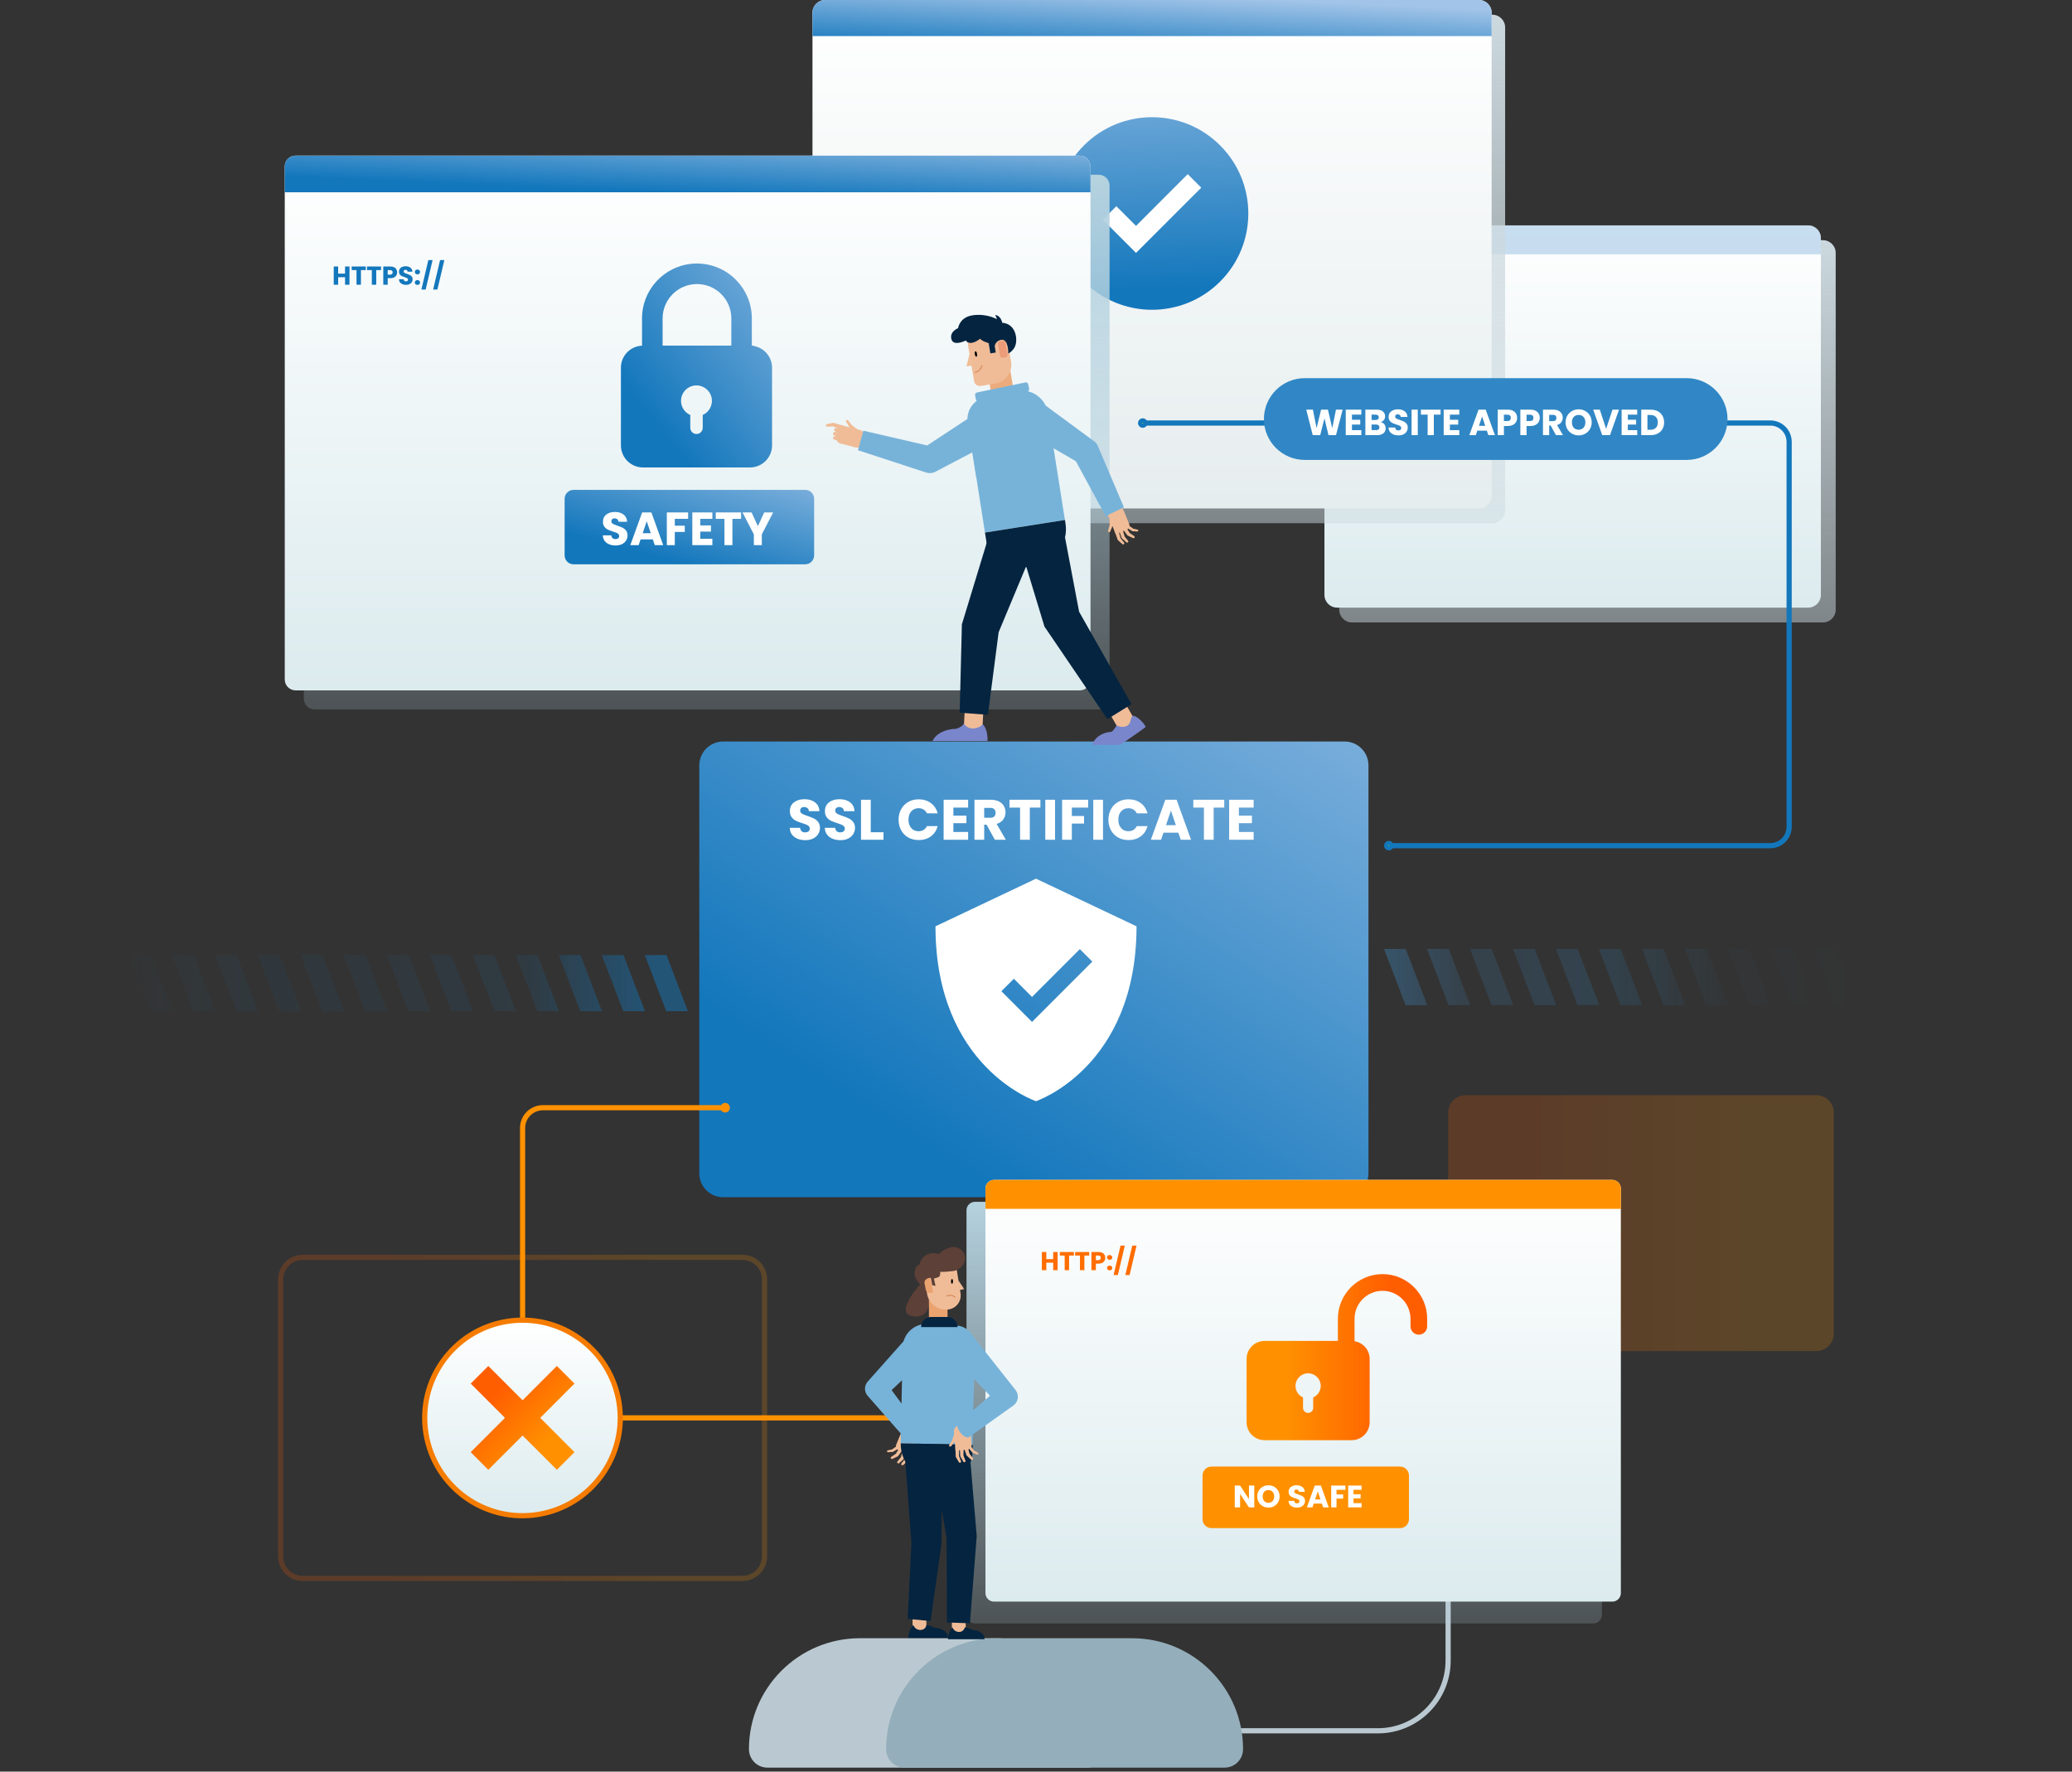 <svg width="400" height="342" viewBox="0 0 400 342" fill="none" xmlns="http://www.w3.org/2000/svg">
<rect x="0" y="0" width="400" height="342" fill="#333333" stroke="none"/>
<g clip-path="url(#clip0_109_2)">
<path opacity="0.2" d="M279.569 214.822V257.433C279.569 259.305 281.088 260.824 282.96 260.824H350.623C352.502 260.824 354.022 259.305 354.022 257.425V214.814C354.022 212.943 352.502 211.423 350.631 211.423H282.968C281.088 211.423 279.569 212.943 279.569 214.822Z" fill="url(#paint0_linear_109_2)"/>
<path opacity="0.2" d="M54.181 246.991V300.453C54.181 302.806 56.085 304.71 58.439 304.71H143.326C145.68 304.71 147.592 302.798 147.592 300.445V246.983C147.592 244.629 145.688 242.726 143.335 242.726H58.447C56.093 242.726 54.181 244.638 54.181 246.991Z" stroke="url(#paint1_linear_109_2)" stroke-miterlimit="10"/>
<path style="mix-blend-mode:multiply" d="M351.93 46.37H260.996C259.642 46.37 258.545 47.468 258.545 48.821V117.711C258.545 119.064 259.642 120.162 260.996 120.162H351.93C353.284 120.162 354.382 119.064 354.382 117.711V48.821C354.382 47.468 353.284 46.37 351.93 46.37Z" fill="url(#paint2_linear_109_2)"/>
<path d="M349.071 43.51H258.136C256.782 43.51 255.685 44.608 255.685 45.962V114.851C255.685 116.204 256.782 117.302 258.136 117.302H349.071C350.424 117.302 351.522 116.204 351.522 114.851V45.962C351.522 44.608 350.424 43.51 349.071 43.51Z" fill="url(#paint3_linear_109_2)"/>
<path d="M258.136 43.51H349.071C350.427 43.51 351.522 44.605 351.522 45.962V49.083H255.685V45.962C255.685 44.605 256.78 43.51 258.136 43.51Z" fill="#77ADDA" fill-opacity="0.4"/>
<path style="mix-blend-mode:multiply" d="M288.115 2.843H161.907C160.553 2.843 159.456 3.941 159.456 5.295V98.549C159.456 99.903 160.553 101.001 161.907 101.001H288.115C289.469 101.001 290.567 99.903 290.567 98.549V5.295C290.567 3.941 289.469 2.843 288.115 2.843Z" fill="url(#paint4_linear_109_2)"/>
<path d="M285.509 0H159.301C157.947 0 156.849 1.097 156.849 2.451V95.706C156.849 97.06 157.947 98.157 159.301 98.157H285.509C286.863 98.157 287.96 97.06 287.96 95.706V2.451C287.96 1.097 286.863 0 285.509 0Z" fill="url(#paint5_linear_109_2)"/>
<path d="M159.301 0H285.509C286.865 0 287.96 1.095 287.96 2.451V6.962H156.849V2.451C156.849 1.095 157.944 0 159.301 0Z" fill="url(#paint6_linear_109_2)"/>
<path d="M235.544 54.358C242.803 47.098 242.803 35.328 235.544 28.069C228.285 20.81 216.515 20.81 209.255 28.069C201.996 35.328 201.996 47.098 209.255 54.358C216.515 61.617 228.285 61.617 235.544 54.358Z" fill="url(#paint7_linear_109_2)"/>
<path d="M219.308 48.821L212.902 42.415L215.508 39.809L219.308 43.608L229.293 33.615L231.899 36.23L219.308 48.821Z" fill="white"/>
<path d="M212.542 334.126H265.997C273.489 334.126 279.56 328.055 279.56 320.562V303.281" stroke="#BAC9D1" stroke-miterlimit="10"/>
<path style="mix-blend-mode:multiply" d="M214.201 35.821V134.869C214.201 136.021 213.269 136.961 212.101 136.961H60.751C59.59 136.961 58.651 136.03 58.651 134.869V35.821C58.651 34.669 59.582 33.73 60.751 33.73H212.101C213.261 33.73 214.201 34.661 214.201 35.821Z" fill="url(#paint8_linear_109_2)"/>
<path d="M210.524 32.136V131.184C210.524 132.336 209.593 133.276 208.424 133.276H57.074C55.914 133.276 54.974 132.345 54.974 131.184V32.136C54.974 30.984 55.906 30.044 57.074 30.044H208.424C209.584 30.044 210.524 30.976 210.524 32.136Z" fill="url(#paint9_linear_109_2)"/>
<path d="M210.524 32.136V37.12H54.974V32.136C54.974 30.984 55.906 30.044 57.074 30.044H208.424C209.584 30.044 210.524 30.976 210.524 32.136Z" fill="url(#paint10_linear_109_2)"/>
<path d="M155.444 94.57H110.724C109.772 94.57 109 95.342 109 96.294V107.211C109 108.163 109.772 108.935 110.724 108.935H155.444C156.396 108.935 157.168 108.163 157.168 107.211V96.294C157.168 95.342 156.396 94.57 155.444 94.57Z" fill="url(#paint11_linear_109_2)"/>
<path d="M118.844 105.303C118.382 105.303 117.968 105.228 117.602 105.078C117.236 104.928 116.942 104.706 116.72 104.412C116.504 104.118 116.39 103.764 116.378 103.35H118.016C118.04 103.584 118.121 103.764 118.259 103.89C118.397 104.01 118.577 104.07 118.799 104.07C119.027 104.07 119.207 104.019 119.339 103.917C119.471 103.809 119.537 103.662 119.537 103.476C119.537 103.32 119.483 103.191 119.375 103.089C119.273 102.987 119.144 102.903 118.988 102.837C118.838 102.771 118.622 102.696 118.34 102.612C117.932 102.486 117.599 102.36 117.341 102.234C117.083 102.108 116.861 101.922 116.675 101.676C116.489 101.43 116.396 101.109 116.396 100.713C116.396 100.125 116.609 99.666 117.035 99.336C117.461 99 118.016 98.832 118.7 98.832C119.396 98.832 119.957 99 120.383 99.336C120.809 99.666 121.037 100.128 121.067 100.722H119.402C119.39 100.518 119.315 100.359 119.177 100.245C119.039 100.125 118.862 100.065 118.646 100.065C118.46 100.065 118.31 100.116 118.196 100.218C118.082 100.314 118.025 100.455 118.025 100.641C118.025 100.845 118.121 101.004 118.313 101.118C118.505 101.232 118.805 101.355 119.213 101.487C119.621 101.625 119.951 101.757 120.203 101.883C120.461 102.009 120.683 102.192 120.869 102.432C121.055 102.672 121.148 102.981 121.148 103.359C121.148 103.719 121.055 104.046 120.869 104.34C120.689 104.634 120.425 104.868 120.077 105.042C119.729 105.216 119.318 105.303 118.844 105.303ZM126.028 104.124H123.67L123.292 105.24H121.681L123.967 98.922H125.749L128.035 105.24H126.406L126.028 104.124ZM125.632 102.936L124.849 100.623L124.075 102.936H125.632ZM132.844 98.922V100.155H130.27V101.487H132.196V102.684H130.27V105.24H128.731V98.922H132.844ZM135.192 100.155V101.433H137.253V102.621H135.192V104.007H137.523V105.24H133.653V98.922H137.523V100.155H135.192ZM143.067 98.922V100.155H141.393V105.24H139.854V100.155H138.18V98.922H143.067ZM149.257 98.922L147.07 103.152V105.24H145.531V103.152L143.344 98.922H145.09L146.314 101.568L147.529 98.922H149.257Z" fill="white"/>
<path d="M145.475 66.789V66.716H145.14V61.47C145.14 55.628 140.385 50.872 134.543 50.872C128.7 50.872 123.945 55.628 123.945 61.47V66.732C121.673 66.83 119.868 68.685 119.868 70.981V85.974C119.868 88.328 121.78 90.24 124.133 90.24H144.781C147.134 90.24 149.046 88.328 149.046 85.974V70.981C149.046 68.865 147.493 67.116 145.467 66.781L145.475 66.789ZM135.662 80.116V82.584C135.662 83.245 135.123 83.785 134.461 83.785C133.799 83.785 133.26 83.245 133.26 82.584V80.116C132.206 79.65 131.47 78.604 131.47 77.387C131.47 75.736 132.81 74.404 134.453 74.404C136.095 74.404 137.435 75.744 137.435 77.387C137.435 78.604 136.7 79.658 135.646 80.116H135.662ZM132.296 66.716H127.916V61.47C127.916 57.809 130.89 54.835 134.551 54.835C138.211 54.835 141.186 57.809 141.186 61.47V66.716H132.304H132.296Z" fill="url(#paint12_linear_109_2)"/>
<path d="M67.467 51.45V54.96H66.612V53.515H65.282V54.96H64.427V51.45H65.282V52.825H66.612V51.45H67.467ZM70.609 51.45V52.135H69.68V54.96H68.825V52.135H67.894V51.45H70.609ZM73.564 51.45V52.135H72.634V54.96H71.779V52.135H70.849V51.45H73.564ZM76.668 52.58C76.668 52.783 76.621 52.97 76.528 53.14C76.434 53.307 76.291 53.442 76.098 53.545C75.904 53.648 75.664 53.7 75.378 53.7H74.848V54.96H73.993V51.45H75.378C75.658 51.45 75.894 51.498 76.088 51.595C76.281 51.692 76.426 51.825 76.523 51.995C76.619 52.165 76.668 52.36 76.668 52.58ZM75.313 53.02C75.476 53.02 75.598 52.982 75.678 52.905C75.758 52.828 75.798 52.72 75.798 52.58C75.798 52.44 75.758 52.332 75.678 52.255C75.598 52.178 75.476 52.14 75.313 52.14H74.848V53.02H75.313ZM78.383 54.995C78.126 54.995 77.896 54.953 77.693 54.87C77.49 54.787 77.326 54.663 77.203 54.5C77.083 54.337 77.019 54.14 77.013 53.91H77.923C77.936 54.04 77.981 54.14 78.058 54.21C78.135 54.277 78.234 54.31 78.358 54.31C78.484 54.31 78.585 54.282 78.658 54.225C78.731 54.165 78.768 54.083 78.768 53.98C78.768 53.893 78.738 53.822 78.678 53.765C78.621 53.708 78.549 53.662 78.463 53.625C78.379 53.588 78.26 53.547 78.103 53.5C77.876 53.43 77.691 53.36 77.548 53.29C77.404 53.22 77.281 53.117 77.178 52.98C77.075 52.843 77.023 52.665 77.023 52.445C77.023 52.118 77.141 51.863 77.378 51.68C77.615 51.493 77.923 51.4 78.303 51.4C78.689 51.4 79.001 51.493 79.238 51.68C79.475 51.863 79.601 52.12 79.618 52.45H78.693C78.686 52.337 78.644 52.248 78.568 52.185C78.491 52.118 78.393 52.085 78.273 52.085C78.169 52.085 78.086 52.113 78.023 52.17C77.96 52.223 77.928 52.302 77.928 52.405C77.928 52.518 77.981 52.607 78.088 52.67C78.195 52.733 78.361 52.802 78.588 52.875C78.814 52.952 78.998 53.025 79.138 53.095C79.281 53.165 79.404 53.267 79.508 53.4C79.611 53.533 79.663 53.705 79.663 53.915C79.663 54.115 79.611 54.297 79.508 54.46C79.408 54.623 79.261 54.753 79.068 54.85C78.874 54.947 78.646 54.995 78.383 54.995ZM80.589 55C80.439 55 80.316 54.957 80.219 54.87C80.126 54.78 80.079 54.67 80.079 54.54C80.079 54.407 80.126 54.295 80.219 54.205C80.316 54.115 80.439 54.07 80.589 54.07C80.736 54.07 80.856 54.115 80.949 54.205C81.046 54.295 81.094 54.407 81.094 54.54C81.094 54.67 81.046 54.78 80.949 54.87C80.856 54.957 80.736 55 80.589 55ZM80.589 52.965C80.439 52.965 80.316 52.922 80.219 52.835C80.126 52.745 80.079 52.635 80.079 52.505C80.079 52.372 80.126 52.26 80.219 52.17C80.316 52.08 80.439 52.035 80.589 52.035C80.736 52.035 80.856 52.08 80.949 52.17C81.046 52.26 81.094 52.372 81.094 52.505C81.094 52.635 81.046 52.745 80.949 52.835C80.856 52.922 80.736 52.965 80.589 52.965ZM83.515 50.21L82.175 55.895H81.35L82.69 50.21H83.515ZM85.781 50.21L84.441 55.895H83.616L84.956 50.21H85.781Z" fill="#1377BC"/>
<path d="M259.582 143.146H139.6C137.06 143.146 135 145.206 135 147.747V226.515C135 229.055 137.06 231.115 139.6 231.115H259.582C262.123 231.115 264.182 229.055 264.182 226.515V147.747C264.182 145.206 262.123 143.146 259.582 143.146Z" fill="url(#paint13_linear_109_2)"/>
<path d="M155.476 162.193C154.911 162.193 154.405 162.102 153.958 161.918C153.511 161.735 153.151 161.464 152.88 161.104C152.616 160.745 152.477 160.312 152.462 159.806H154.464C154.493 160.092 154.592 160.312 154.761 160.466C154.93 160.613 155.15 160.686 155.421 160.686C155.7 160.686 155.92 160.624 156.081 160.499C156.242 160.367 156.323 160.188 156.323 159.96C156.323 159.77 156.257 159.612 156.125 159.487C156 159.363 155.843 159.26 155.652 159.179C155.469 159.099 155.205 159.007 154.86 158.904C154.361 158.75 153.954 158.596 153.639 158.442C153.324 158.288 153.052 158.061 152.825 157.76C152.598 157.46 152.484 157.067 152.484 156.583C152.484 155.865 152.744 155.304 153.265 154.9C153.786 154.49 154.464 154.284 155.3 154.284C156.151 154.284 156.836 154.49 157.357 154.9C157.878 155.304 158.156 155.868 158.193 156.594H156.158C156.143 156.345 156.052 156.151 155.883 156.011C155.714 155.865 155.498 155.791 155.234 155.791C155.007 155.791 154.823 155.854 154.684 155.978C154.545 156.096 154.475 156.268 154.475 156.495C154.475 156.745 154.592 156.939 154.827 157.078C155.062 157.218 155.428 157.368 155.927 157.529C156.426 157.698 156.829 157.859 157.137 158.013C157.452 158.167 157.724 158.391 157.951 158.684C158.178 158.978 158.292 159.355 158.292 159.817C158.292 160.257 158.178 160.657 157.951 161.016C157.731 161.376 157.408 161.662 156.983 161.874C156.558 162.087 156.055 162.193 155.476 162.193ZM162.244 162.193C161.679 162.193 161.173 162.102 160.726 161.918C160.278 161.735 159.919 161.464 159.648 161.104C159.384 160.745 159.244 160.312 159.23 159.806H161.232C161.261 160.092 161.36 160.312 161.529 160.466C161.697 160.613 161.917 160.686 162.189 160.686C162.467 160.686 162.687 160.624 162.849 160.499C163.01 160.367 163.091 160.188 163.091 159.96C163.091 159.77 163.025 159.612 162.893 159.487C162.768 159.363 162.61 159.26 162.42 159.179C162.236 159.099 161.972 159.007 161.628 158.904C161.129 158.75 160.722 158.596 160.407 158.442C160.091 158.288 159.82 158.061 159.593 157.76C159.365 157.46 159.252 157.067 159.252 156.583C159.252 155.865 159.512 155.304 160.033 154.9C160.553 154.49 161.232 154.284 162.068 154.284C162.918 154.284 163.604 154.49 164.125 154.9C164.645 155.304 164.924 155.868 164.961 156.594H162.926C162.911 156.345 162.819 156.151 162.651 156.011C162.482 155.865 162.266 155.791 162.002 155.791C161.774 155.791 161.591 155.854 161.452 155.978C161.312 156.096 161.243 156.268 161.243 156.495C161.243 156.745 161.36 156.939 161.595 157.078C161.829 157.218 162.196 157.368 162.695 157.529C163.193 157.698 163.597 157.859 163.905 158.013C164.22 158.167 164.491 158.391 164.719 158.684C164.946 158.978 165.06 159.355 165.06 159.817C165.06 160.257 164.946 160.657 164.719 161.016C164.499 161.376 164.176 161.662 163.751 161.874C163.325 162.087 162.823 162.193 162.244 162.193ZM168.098 160.664H170.562V162.116H166.217V154.394H168.098V160.664ZM173.471 158.244C173.471 157.482 173.636 156.803 173.966 156.209C174.296 155.608 174.755 155.142 175.341 154.812C175.935 154.475 176.606 154.306 177.354 154.306C178.271 154.306 179.056 154.548 179.708 155.032C180.361 155.516 180.797 156.176 181.017 157.012H178.949C178.795 156.69 178.575 156.444 178.289 156.275C178.011 156.107 177.692 156.022 177.332 156.022C176.753 156.022 176.284 156.224 175.924 156.627C175.565 157.031 175.385 157.57 175.385 158.244C175.385 158.919 175.565 159.458 175.924 159.861C176.284 160.265 176.753 160.466 177.332 160.466C177.692 160.466 178.011 160.382 178.289 160.213C178.575 160.045 178.795 159.799 178.949 159.476H181.017C180.797 160.312 180.361 160.972 179.708 161.456C179.056 161.933 178.271 162.171 177.354 162.171C176.606 162.171 175.935 162.006 175.341 161.676C174.755 161.339 174.296 160.873 173.966 160.279C173.636 159.685 173.471 159.007 173.471 158.244ZM184.05 155.901V157.463H186.569V158.915H184.05V160.609H186.899V162.116H182.169V154.394H186.899V155.901H184.05ZM192.058 162.116L190.452 159.201H190.001V162.116H188.12V154.394H191.277C191.886 154.394 192.403 154.501 192.828 154.713C193.261 154.926 193.584 155.219 193.796 155.593C194.009 155.96 194.115 156.371 194.115 156.825C194.115 157.339 193.969 157.797 193.675 158.2C193.389 158.604 192.964 158.89 192.399 159.058L194.181 162.116H192.058ZM190.001 157.87H191.167C191.512 157.87 191.769 157.786 191.937 157.617C192.113 157.449 192.201 157.21 192.201 156.902C192.201 156.609 192.113 156.378 191.937 156.209C191.769 156.041 191.512 155.956 191.167 155.956H190.001V157.87ZM200.851 154.394V155.901H198.805V162.116H196.924V155.901H194.878V154.394H200.851ZM203.676 154.394V162.116H201.795V154.394H203.676ZM210.066 154.394V155.901H206.92V157.529H209.274V158.992H206.92V162.116H205.039V154.394H210.066ZM212.936 154.394V162.116H211.055V154.394H212.936ZM213.98 158.244C213.98 157.482 214.145 156.803 214.475 156.209C214.805 155.608 215.264 155.142 215.85 154.812C216.444 154.475 217.115 154.306 217.863 154.306C218.78 154.306 219.565 154.548 220.217 155.032C220.87 155.516 221.306 156.176 221.526 157.012H219.458C219.304 156.69 219.084 156.444 218.798 156.275C218.52 156.107 218.201 156.022 217.841 156.022C217.262 156.022 216.793 156.224 216.433 156.627C216.074 157.031 215.894 157.57 215.894 158.244C215.894 158.919 216.074 159.458 216.433 159.861C216.793 160.265 217.262 160.466 217.841 160.466C218.201 160.466 218.52 160.382 218.798 160.213C219.084 160.045 219.304 159.799 219.458 159.476H221.526C221.306 160.312 220.87 160.972 220.217 161.456C219.565 161.933 218.78 162.171 217.863 162.171C217.115 162.171 216.444 162.006 215.85 161.676C215.264 161.339 214.805 160.873 214.475 160.279C214.145 159.685 213.98 159.007 213.98 158.244ZM227.485 160.752H224.603L224.141 162.116H222.172L224.966 154.394H227.144L229.938 162.116H227.947L227.485 160.752ZM227.001 159.3L226.044 156.473L225.098 159.3H227.001ZM236.343 154.394V155.901H234.297V162.116H232.416V155.901H230.37V154.394H236.343ZM239.168 155.901V157.463H241.687V158.915H239.168V160.609H242.017V162.116H237.287V154.394H242.017V155.901H239.168Z" fill="white"/>
<path d="M200 169.628C200 169.628 183.683 177.366 180.594 178.821C180.594 206.079 200 212.583 200 212.583C200 212.583 219.406 206.079 219.406 178.821C216.317 177.358 200 169.628 200 169.628ZM199.232 197.271L193.316 191.355L195.727 188.945L199.232 192.458L208.465 183.225L210.875 185.635L199.24 197.271H199.232Z" fill="white"/>
<path opacity="0.5" d="M275.532 194.035H271.34L267.19 183.192H271.381L275.532 194.035ZM279.683 183.192H275.491L279.642 194.035H283.834L279.683 183.192ZM287.976 183.192H283.785L287.936 194.035H292.127L287.976 183.192ZM296.278 183.192H292.086L296.237 194.035H300.429L296.278 183.192ZM304.572 183.192H300.38L304.531 194.035H308.722L304.572 183.192ZM312.873 183.192H308.682L312.832 194.035H317.024L312.873 183.192ZM321.167 183.192H316.975L321.126 194.035H325.318L321.167 183.192ZM329.468 183.192H325.277L329.428 194.035H333.619L329.468 183.192ZM337.762 183.192H333.57L337.721 194.035H341.913L337.762 183.192ZM346.064 183.192H341.872L346.023 194.035H350.214L346.064 183.192ZM354.365 183.192H350.174L354.324 194.035H358.516L354.365 183.192ZM362.659 183.192H358.467L362.618 194.035H366.81L362.659 183.192ZM370.96 183.192H366.769L370.92 194.035H375.111L370.96 183.192ZM379.254 183.192H375.062L379.213 194.035H383.405L379.254 183.192ZM387.556 183.192H383.364L387.515 194.035H391.706L387.556 183.192ZM395.849 183.192H391.657L395.808 194.035H400L395.849 183.192Z" fill="url(#paint14_linear_109_2)"/>
<path opacity="0.5" d="M124.468 184.369H128.66L132.81 195.212H128.619L124.468 184.369ZM120.317 195.212H124.509L120.358 184.369H116.166L120.317 195.212ZM112.024 195.212H116.215L112.064 184.369H107.873L112.024 195.212ZM103.722 195.212H107.914L103.763 184.369H99.571L103.722 195.212ZM95.428 195.212H99.62L95.469 184.369H91.278L95.428 195.212ZM87.127 195.212H91.318L87.168 184.369H82.976L87.127 195.212ZM78.833 195.212H83.025L78.874 184.369H74.682L78.833 195.212ZM70.531 195.212H74.723L70.572 184.369H66.381L70.531 195.212ZM62.238 195.212H66.43L62.279 184.369H58.087L62.238 195.212ZM53.936 195.212H58.128L53.977 184.369H49.785L53.936 195.212ZM45.643 195.212H49.834L45.684 184.369H41.492L45.643 195.212ZM37.341 195.212H41.533L37.382 184.369H33.19L37.341 195.212ZM29.04 195.212H33.231L29.08 184.369H24.889L29.04 195.212ZM20.746 195.212H24.938L20.787 184.369H16.595L20.746 195.212ZM12.444 195.212H16.636L12.485 184.369H8.293L12.444 195.212ZM4.151 195.212H8.343L4.192 184.369H0L4.151 195.212Z" fill="url(#paint15_linear_109_2)"/>
<path d="M209.944 341.234H148.139C146.178 341.234 144.585 339.641 144.585 337.68C144.585 325.849 154.177 316.256 166.009 316.256H192.066C203.898 316.256 213.49 325.849 213.49 337.68C213.49 339.641 211.897 341.234 209.936 341.234H209.944Z" fill="#BAC9D1"/>
<path d="M236.426 341.234H174.621C172.66 341.234 171.067 339.641 171.067 337.68C171.067 325.849 180.659 316.256 192.491 316.256H218.548C230.38 316.256 239.972 325.849 239.972 337.68C239.972 339.641 238.379 341.234 236.418 341.234H236.426Z" fill="#94AEBB"/>
<g style="mix-blend-mode:multiply" opacity="0.4">
<path d="M174.621 338.325C174.262 338.325 173.976 338.039 173.976 337.68C173.976 327.466 182.285 319.165 192.491 319.165H218.548C228.762 319.165 237.063 327.474 237.063 337.68C237.063 338.039 236.777 338.325 236.418 338.325H174.613H174.621Z" fill="#94AEBB"/>
</g>
<path d="M201.152 273.718H107.056C103.648 273.718 100.887 270.858 100.887 267.336V217.755C100.887 215.59 102.643 213.841 104.8 213.841H140.025" stroke="#FF9100" stroke-linecap="round" stroke-linejoin="round"/>
<path d="M201.111 272.803C201.618 272.803 202.035 273.219 202.035 273.726C202.035 274.233 201.618 274.649 201.111 274.649C200.605 274.649 200.188 274.233 200.188 273.726C200.188 273.219 200.605 272.803 201.111 272.803Z" fill="#FF9100"/>
<path d="M139.984 214.765C140.491 214.765 140.908 214.356 140.908 213.841C140.908 213.327 140.491 212.918 139.984 212.918C139.478 212.918 139.061 213.335 139.061 213.841C139.061 214.348 139.478 214.765 139.984 214.765Z" fill="#FF9100"/>
<path d="M103.909 292.358C114.197 290.677 121.174 280.974 119.493 270.686C117.812 260.398 108.11 253.421 97.822 255.102C87.534 256.783 80.557 266.486 82.238 276.774C83.919 287.062 93.621 294.039 103.909 292.358Z" fill="url(#paint16_linear_109_2)" stroke="#F57C00" stroke-miterlimit="10"/>
<path d="M90.869 280.336L97.487 273.718L90.869 267.099L94.268 263.7L100.887 270.319L107.505 263.7L110.904 267.099L104.294 273.718L110.904 280.336L107.505 283.743L100.887 277.125L94.268 283.743L90.869 280.336Z" fill="url(#paint17_linear_109_2)"/>
<path d="M268.064 163.255H341.757C343.768 163.255 345.394 161.629 345.394 159.619V85.296C345.394 83.286 343.768 81.66 341.757 81.66H220.558" stroke="#1377BC" stroke-linecap="round" stroke-linejoin="round"/>
<path d="M268.113 163.67C267.882 163.67 267.69 163.477 267.69 163.247C267.69 163.017 267.882 162.824 268.113 162.824C268.343 162.824 268.536 163.017 268.536 163.247C268.536 163.477 268.343 163.67 268.113 163.67Z" fill="#76FF03" stroke="#1377BC"/>
<path d="M220.184 81.668C220.184 81.438 220.377 81.245 220.607 81.245C220.837 81.245 221.03 81.438 221.03 81.668C221.03 81.899 220.837 82.092 220.607 82.092C220.377 82.092 220.184 81.899 220.184 81.668Z" fill="#76FF03" stroke="#1377BC"/>
<path style="mix-blend-mode:multiply" d="M186.583 233.648V311.754C186.583 312.661 187.319 313.405 188.234 313.405H307.595C308.51 313.405 309.245 312.669 309.245 311.754V233.648C309.245 232.741 308.51 232.006 307.595 232.006H188.234C187.319 232.006 186.583 232.741 186.583 233.648Z" fill="url(#paint18_linear_109_2)"/>
<path d="M190.244 229.432V307.538C190.244 308.445 190.979 309.188 191.894 309.188H311.255C312.171 309.188 312.906 308.453 312.906 307.538V229.432C312.906 228.525 312.171 227.781 311.255 227.781H191.894C190.979 227.781 190.244 228.517 190.244 229.432Z" fill="url(#paint19_linear_109_2)"/>
<path d="M190.244 229.432V233.362H312.906V229.432C312.906 228.525 312.171 227.781 311.255 227.781H191.894C190.979 227.781 190.244 228.517 190.244 229.432Z" fill="#FF9100"/>
<path d="M204.175 241.694V245.204H203.32V243.759H201.99V245.204H201.135V241.694H201.99V243.069H203.32V241.694H204.175ZM207.318 241.694V242.379H206.388V245.204H205.533V242.379H204.603V241.694H207.318ZM210.272 241.694V242.379H209.342V245.204H208.487V242.379H207.557V241.694H210.272ZM213.376 242.824C213.376 243.027 213.329 243.214 213.236 243.384C213.142 243.551 212.999 243.686 212.806 243.789C212.612 243.892 212.372 243.944 212.086 243.944H211.556V245.204H210.701V241.694H212.086C212.366 241.694 212.602 241.742 212.796 241.839C212.989 241.936 213.134 242.069 213.231 242.239C213.327 242.409 213.376 242.604 213.376 242.824ZM212.021 243.264C212.184 243.264 212.306 243.226 212.386 243.149C212.466 243.072 212.506 242.964 212.506 242.824C212.506 242.684 212.466 242.576 212.386 242.499C212.306 242.422 212.184 242.384 212.021 242.384H211.556V243.264H212.021ZM214.221 245.244C214.071 245.244 213.948 245.201 213.851 245.114C213.758 245.024 213.711 244.914 213.711 244.784C213.711 244.651 213.758 244.539 213.851 244.449C213.948 244.359 214.071 244.314 214.221 244.314C214.368 244.314 214.488 244.359 214.581 244.449C214.678 244.539 214.726 244.651 214.726 244.784C214.726 244.914 214.678 245.024 214.581 245.114C214.488 245.201 214.368 245.244 214.221 245.244ZM214.221 243.209C214.071 243.209 213.948 243.166 213.851 243.079C213.758 242.989 213.711 242.879 213.711 242.749C213.711 242.616 213.758 242.504 213.851 242.414C213.948 242.324 214.071 242.279 214.221 242.279C214.368 242.279 214.488 242.324 214.581 242.414C214.678 242.504 214.726 242.616 214.726 242.749C214.726 242.879 214.678 242.989 214.581 243.079C214.488 243.166 214.368 243.209 214.221 243.209ZM217.147 240.454L215.807 246.139H214.982L216.322 240.454H217.147ZM219.412 240.454L218.072 246.139H217.247L218.587 240.454H219.412Z" fill="#FF6D00"/>
<path d="M233.874 295H270.276C271.228 295 272 294.228 272 293.276V284.844C272 283.891 271.228 283.119 270.276 283.119H233.874C232.922 283.119 232.15 283.891 232.15 284.844V293.276C232.15 294.228 232.922 295 233.874 295Z" fill="#FF9100"/>
<path d="M266.904 245.961C262.148 245.961 258.275 249.834 258.275 254.59V258.863H244.123C242.203 258.863 240.651 260.416 240.651 262.336V274.552C240.651 276.472 242.203 278.024 244.123 278.024H260.939C262.859 278.024 264.412 276.472 264.412 274.552V262.336C264.412 260.612 263.145 259.19 261.495 258.921V254.59C261.495 251.608 263.921 249.189 266.896 249.189C269.87 249.189 272.297 251.616 272.297 254.59V256.044C272.297 256.935 273.016 257.654 273.906 257.654C274.797 257.654 275.516 256.935 275.516 256.044V254.59C275.516 249.834 271.643 245.961 266.887 245.961H266.904ZM253.512 269.772V271.782C253.512 272.321 253.07 272.762 252.531 272.762C251.992 272.762 251.551 272.321 251.551 271.782V269.772C250.693 269.396 250.096 268.546 250.096 267.549C250.096 266.209 251.183 265.114 252.531 265.114C253.879 265.114 254.966 266.201 254.966 267.549C254.966 268.546 254.37 269.396 253.512 269.772Z" fill="url(#paint20_linear_109_2)"/>
<path d="M242.14 291H241.114L239.398 288.402V291H238.372V286.788H239.398L241.114 289.398V286.788H242.14V291ZM244.876 291.042C244.48 291.042 244.116 290.95 243.784 290.766C243.456 290.582 243.194 290.326 242.998 289.998C242.806 289.666 242.71 289.294 242.71 288.882C242.71 288.47 242.806 288.1 242.998 287.772C243.194 287.444 243.456 287.188 243.784 287.004C244.116 286.82 244.48 286.728 244.876 286.728C245.272 286.728 245.634 286.82 245.962 287.004C246.294 287.188 246.554 287.444 246.742 287.772C246.934 288.1 247.03 288.47 247.03 288.882C247.03 289.294 246.934 289.666 246.742 289.998C246.55 290.326 246.29 290.582 245.962 290.766C245.634 290.95 245.272 291.042 244.876 291.042ZM244.876 290.106C245.212 290.106 245.48 289.994 245.68 289.77C245.884 289.546 245.986 289.25 245.986 288.882C245.986 288.51 245.884 288.214 245.68 287.994C245.48 287.77 245.212 287.658 244.876 287.658C244.536 287.658 244.264 287.768 244.06 287.988C243.86 288.208 243.76 288.506 243.76 288.882C243.76 289.254 243.86 289.552 244.06 289.776C244.264 289.996 244.536 290.106 244.876 290.106ZM250.396 291.042C250.088 291.042 249.812 290.992 249.568 290.892C249.324 290.792 249.128 290.644 248.98 290.448C248.836 290.252 248.76 290.016 248.752 289.74H249.844C249.86 289.896 249.914 290.016 250.006 290.1C250.098 290.18 250.218 290.22 250.366 290.22C250.518 290.22 250.638 290.186 250.726 290.118C250.814 290.046 250.858 289.948 250.858 289.824C250.858 289.72 250.822 289.634 250.75 289.566C250.682 289.498 250.596 289.442 250.492 289.398C250.392 289.354 250.248 289.304 250.06 289.248C249.788 289.164 249.566 289.08 249.394 288.996C249.222 288.912 249.074 288.788 248.95 288.624C248.826 288.46 248.764 288.246 248.764 287.982C248.764 287.59 248.906 287.284 249.19 287.064C249.474 286.84 249.844 286.728 250.3 286.728C250.764 286.728 251.138 286.84 251.422 287.064C251.706 287.284 251.858 287.592 251.878 287.988H250.768C250.76 287.852 250.71 287.746 250.618 287.67C250.526 287.59 250.408 287.55 250.264 287.55C250.14 287.55 250.04 287.584 249.964 287.652C249.888 287.716 249.85 287.81 249.85 287.934C249.85 288.07 249.914 288.176 250.042 288.252C250.17 288.328 250.37 288.41 250.642 288.498C250.914 288.59 251.134 288.678 251.302 288.762C251.474 288.846 251.622 288.968 251.746 289.128C251.87 289.288 251.932 289.494 251.932 289.746C251.932 289.986 251.87 290.204 251.746 290.4C251.626 290.596 251.45 290.752 251.218 290.868C250.986 290.984 250.712 291.042 250.396 291.042ZM255.185 290.256H253.613L253.361 291H252.287L253.811 286.788H254.999L256.523 291H255.437L255.185 290.256ZM254.921 289.464L254.399 287.922L253.883 289.464H254.921ZM259.729 286.788V287.61H258.013V288.498H259.297V289.296H258.013V291H256.987V286.788H259.729ZM261.294 287.61V288.462H262.668V289.254H261.294V290.178H262.848V291H260.268V286.788H262.848V287.61H261.294Z" fill="white"/>
<path d="M325.603 88.786H251.893C247.538 88.786 244 85.256 244 80.893C244 76.538 247.53 73 251.893 73H325.603C329.958 73 333.496 76.53 333.496 80.893C333.496 85.248 329.966 88.786 325.603 88.786Z" fill="#3187C5"/>
<path d="M259.196 79.086L257.915 84H256.466L255.682 80.766L254.87 84H253.421L252.175 79.086H253.456L254.163 82.663L255.038 79.086H256.354L257.194 82.663L257.908 79.086H259.196ZM260.993 80.045V81.039H262.596V81.963H260.993V83.041H262.806V84H259.796V79.086H262.806V80.045H260.993ZM266.558 81.48C266.843 81.541 267.072 81.683 267.244 81.907C267.417 82.126 267.503 82.378 267.503 82.663C267.503 83.074 267.359 83.4 267.069 83.643C266.785 83.881 266.386 84 265.872 84H263.583V79.086H265.795C266.295 79.086 266.684 79.2 266.964 79.429C267.249 79.658 267.391 79.968 267.391 80.36C267.391 80.649 267.314 80.89 267.16 81.081C267.011 81.272 266.81 81.405 266.558 81.48ZM264.78 81.074H265.564C265.76 81.074 265.91 81.032 266.012 80.948C266.12 80.859 266.173 80.731 266.173 80.563C266.173 80.395 266.12 80.267 266.012 80.178C265.91 80.089 265.76 80.045 265.564 80.045H264.78V81.074ZM265.662 83.034C265.863 83.034 266.017 82.99 266.124 82.901C266.236 82.808 266.292 82.675 266.292 82.502C266.292 82.329 266.234 82.194 266.117 82.096C266.005 81.998 265.849 81.949 265.648 81.949H264.78V83.034H265.662ZM269.976 84.049C269.616 84.049 269.294 83.991 269.01 83.874C268.725 83.757 268.496 83.585 268.324 83.356C268.156 83.127 268.067 82.852 268.058 82.53H269.332C269.35 82.712 269.413 82.852 269.521 82.95C269.628 83.043 269.768 83.09 269.941 83.09C270.118 83.09 270.258 83.05 270.361 82.971C270.463 82.887 270.515 82.773 270.515 82.628C270.515 82.507 270.473 82.406 270.389 82.327C270.309 82.248 270.209 82.182 270.088 82.131C269.971 82.08 269.803 82.021 269.584 81.956C269.266 81.858 269.007 81.76 268.807 81.662C268.606 81.564 268.433 81.419 268.289 81.228C268.144 81.037 268.072 80.787 268.072 80.479C268.072 80.022 268.237 79.665 268.569 79.408C268.9 79.147 269.332 79.016 269.864 79.016C270.405 79.016 270.841 79.147 271.173 79.408C271.504 79.665 271.681 80.024 271.705 80.486H270.41C270.4 80.327 270.342 80.204 270.235 80.115C270.127 80.022 269.99 79.975 269.822 79.975C269.677 79.975 269.56 80.015 269.472 80.094C269.383 80.169 269.339 80.278 269.339 80.423C269.339 80.582 269.413 80.705 269.563 80.794C269.712 80.883 269.945 80.978 270.263 81.081C270.58 81.188 270.837 81.291 271.033 81.389C271.233 81.487 271.406 81.629 271.551 81.816C271.695 82.003 271.768 82.243 271.768 82.537C271.768 82.817 271.695 83.071 271.551 83.3C271.411 83.529 271.205 83.711 270.935 83.846C270.664 83.981 270.344 84.049 269.976 84.049ZM273.701 79.086V84H272.504V79.086H273.701ZM278.104 79.086V80.045H276.802V84H275.605V80.045H274.303V79.086H278.104ZM279.902 80.045V81.039H281.505V81.963H279.902V83.041H281.715V84H278.705V79.086H281.715V80.045H279.902ZM287.034 83.132H285.2L284.906 84H283.653L285.431 79.086H286.817L288.595 84H287.328L287.034 83.132ZM286.726 82.208L286.117 80.409L285.515 82.208H286.726ZM292.881 80.668C292.881 80.953 292.816 81.214 292.685 81.452C292.554 81.685 292.354 81.874 292.083 82.019C291.812 82.164 291.476 82.236 291.075 82.236H290.333V84H289.136V79.086H291.075C291.467 79.086 291.798 79.154 292.069 79.289C292.34 79.424 292.543 79.611 292.678 79.849C292.813 80.087 292.881 80.36 292.881 80.668ZM290.984 81.284C291.213 81.284 291.383 81.23 291.495 81.123C291.607 81.016 291.663 80.864 291.663 80.668C291.663 80.472 291.607 80.32 291.495 80.213C291.383 80.106 291.213 80.052 290.984 80.052H290.333V81.284H290.984ZM297.249 80.668C297.249 80.953 297.184 81.214 297.053 81.452C296.923 81.685 296.722 81.874 296.451 82.019C296.181 82.164 295.845 82.236 295.443 82.236H294.701V84H293.504V79.086H295.443C295.835 79.086 296.167 79.154 296.437 79.289C296.708 79.424 296.911 79.611 297.046 79.849C297.182 80.087 297.249 80.36 297.249 80.668ZM295.352 81.284C295.581 81.284 295.751 81.23 295.863 81.123C295.975 81.016 296.031 80.864 296.031 80.668C296.031 80.472 295.975 80.32 295.863 80.213C295.751 80.106 295.581 80.052 295.352 80.052H294.701V81.284H295.352ZM300.378 84L299.356 82.145H299.069V84H297.872V79.086H299.881C300.269 79.086 300.598 79.154 300.868 79.289C301.144 79.424 301.349 79.611 301.484 79.849C301.62 80.082 301.687 80.344 301.687 80.633C301.687 80.96 301.594 81.251 301.407 81.508C301.225 81.765 300.955 81.947 300.595 82.054L301.729 84H300.378ZM299.069 81.298H299.811C300.031 81.298 300.194 81.244 300.301 81.137C300.413 81.03 300.469 80.878 300.469 80.682C300.469 80.495 300.413 80.348 300.301 80.241C300.194 80.134 300.031 80.08 299.811 80.08H299.069V81.298ZM304.763 84.049C304.301 84.049 303.876 83.942 303.489 83.727C303.106 83.512 302.801 83.214 302.572 82.831C302.348 82.444 302.236 82.01 302.236 81.529C302.236 81.048 302.348 80.617 302.572 80.234C302.801 79.851 303.106 79.553 303.489 79.338C303.876 79.123 304.301 79.016 304.763 79.016C305.225 79.016 305.647 79.123 306.03 79.338C306.417 79.553 306.721 79.851 306.94 80.234C307.164 80.617 307.276 81.048 307.276 81.529C307.276 82.01 307.164 82.444 306.94 82.831C306.716 83.214 306.413 83.512 306.03 83.727C305.647 83.942 305.225 84.049 304.763 84.049ZM304.763 82.957C305.155 82.957 305.468 82.826 305.701 82.565C305.939 82.304 306.058 81.958 306.058 81.529C306.058 81.095 305.939 80.75 305.701 80.493C305.468 80.232 305.155 80.101 304.763 80.101C304.366 80.101 304.049 80.229 303.811 80.486C303.578 80.743 303.461 81.09 303.461 81.529C303.461 81.963 303.578 82.311 303.811 82.572C304.049 82.829 304.366 82.957 304.763 82.957ZM312.555 79.086L310.812 84H309.314L307.571 79.086H308.845L310.063 82.796L311.288 79.086H312.555ZM314.252 80.045V81.039H315.855V81.963H314.252V83.041H316.065V84H313.055V79.086H316.065V80.045H314.252ZM318.683 79.086C319.201 79.086 319.654 79.189 320.041 79.394C320.429 79.599 320.727 79.889 320.937 80.262C321.152 80.631 321.259 81.058 321.259 81.543C321.259 82.024 321.152 82.451 320.937 82.824C320.727 83.197 320.426 83.487 320.034 83.692C319.647 83.897 319.197 84 318.683 84H316.842V79.086H318.683ZM318.606 82.964C319.059 82.964 319.411 82.84 319.663 82.593C319.915 82.346 320.041 81.996 320.041 81.543C320.041 81.09 319.915 80.738 319.663 80.486C319.411 80.234 319.059 80.108 318.606 80.108H318.039V82.964H318.606Z" fill="white"/>
<path d="M186.324 135.611L189.906 135.795L189.692 139.957C189.646 140.863 188.874 141.559 187.968 141.513L187.658 141.497C186.752 141.45 186.055 140.678 186.102 139.773L186.316 135.611L186.324 135.611Z" fill="#F0BC97"/>
<path d="M213.382 136.293L216.49 134.501L218.715 138.358C219.168 139.144 218.894 140.141 218.116 140.59L217.847 140.745C217.061 141.199 216.057 140.929 215.604 140.143L213.378 136.286L213.382 136.293Z" fill="#F0BC97"/>
<path d="M194.674 69.36L190.371 70.084L191.336 75.821L195.639 75.097L194.674 69.36Z" fill="#ECAB7D"/>
<path d="M188.676 62.931L191.528 62.452C192.826 62.233 194.059 63.111 194.277 64.409L195.191 69.839C195.523 71.814 194.19 73.695 192.208 74.028L189.356 74.508C188.735 74.613 188.142 74.19 188.038 73.57L186.712 65.689C186.494 64.392 187.372 63.159 188.669 62.941L188.676 62.931Z" fill="#F0BC97"/>
<path d="M187.155 68.342L186.583 70.736L187.597 70.564L187.155 68.342Z" fill="#F0BC97"/>
<path d="M193.605 65.79L193.057 65.882C192.813 65.923 192.648 66.155 192.689 66.4L193.074 68.688C193.115 68.933 193.347 69.098 193.592 69.057L194.139 68.965C194.384 68.923 194.549 68.692 194.508 68.447L194.123 66.158C194.082 65.914 193.85 65.749 193.605 65.79Z" fill="#EC9C78"/>
<path d="M191.673 64.712L190.633 64.886L191.194 68.222L192.234 68.047L191.673 64.712Z" fill="#042440"/>
<path d="M193.48 62.287C193.48 62.287 193.21 60.889 192.115 60.816C192.409 61.314 192.442 61.609 192.442 61.609C192.442 61.609 190.481 60.489 187.842 60.857C185.202 61.216 184.965 63.349 184.965 63.349C184.965 63.349 183.274 63.986 183.666 65.473C184.059 66.952 186.444 65.735 186.444 65.735C186.444 65.735 187.131 66.985 189.239 65.375C189.378 65.825 191.094 66.315 191.094 66.315L191.952 67.385C191.952 67.385 191.854 65.841 193.292 65.604C194.73 65.367 194.648 68.252 194.648 68.252C194.648 68.252 195.792 67.688 196.078 66.503C196.47 64.877 195.808 62.467 193.471 62.311L193.48 62.287Z" fill="#042440"/>
<path d="M188.618 68.301C188.667 68.595 188.618 68.84 188.487 68.865C188.365 68.881 188.234 68.668 188.185 68.374C188.136 68.08 188.193 67.835 188.316 67.811C188.438 67.794 188.569 68.007 188.618 68.301Z" fill="black"/>
<path opacity="0.5" d="M188.275 71.896C188.275 71.896 189.214 71.741 189.558 70.605" stroke="#BA591D" stroke-width="0.2" stroke-miterlimit="10" stroke-linecap="round"/>
<path d="M197.953 73.829L188.6 75.767C188.349 75.82 188.187 76.066 188.239 76.318L188.413 77.158C188.465 77.41 188.712 77.572 188.964 77.519L198.317 75.581C198.569 75.529 198.73 75.282 198.678 75.03L198.504 74.19C198.452 73.938 198.205 73.776 197.953 73.829Z" fill="#77B3D9"/>
<path d="M215.59 98.018L214.561 98.443C214.046 98.656 213.793 99.252 214.013 99.767L215.394 103.117L217.527 102.235C217.952 102.055 218.156 101.565 217.984 101.14L216.922 98.566C216.71 98.051 216.113 97.798 215.598 98.018H215.59Z" fill="#F0BC97"/>
<path d="M215.19 102.553L215.762 104.171V104.204C215.762 104.204 215.803 104.269 215.835 104.294L216.677 105.045C216.767 105.127 216.914 105.119 216.996 105.029C217.069 104.947 217.069 104.817 216.996 104.735L216.285 103.861L216.358 103.983L215.884 102.333C215.827 102.136 215.623 102.03 215.435 102.079C215.239 102.136 215.133 102.341 215.182 102.529C215.182 102.529 215.182 102.545 215.182 102.553H215.19Z" fill="#F0BC97"/>
<path d="M215.958 102.202L216.53 103.82V103.852C216.53 103.852 216.571 103.918 216.603 103.942L217.445 104.694C217.535 104.776 217.682 104.767 217.764 104.678C217.837 104.596 217.837 104.465 217.764 104.383L217.053 103.509L217.126 103.632L216.652 101.989C216.595 101.793 216.391 101.687 216.203 101.736C216.007 101.793 215.901 101.997 215.95 102.185C215.95 102.185 215.95 102.202 215.95 102.21L215.958 102.202Z" fill="#F0BC97"/>
<path d="M216.595 101.916L217.608 103.297L217.625 103.321C217.625 103.321 217.674 103.379 217.706 103.395L218.728 103.877C218.842 103.934 218.973 103.877 219.03 103.771C219.079 103.673 219.046 103.55 218.957 103.485L218.025 102.848L218.131 102.946L217.208 101.508C217.102 101.336 216.873 101.287 216.701 101.401C216.53 101.508 216.481 101.736 216.595 101.908C216.595 101.908 216.603 101.924 216.611 101.924L216.595 101.916Z" fill="#F0BC97"/>
<path d="M217.388 101.793L218.556 102.512L218.581 102.529C218.581 102.529 218.638 102.553 218.662 102.553L219.561 102.602C219.659 102.602 219.749 102.529 219.749 102.431C219.749 102.341 219.692 102.259 219.61 102.243L218.728 102.055L218.834 102.096L217.715 101.303C217.584 101.213 217.396 101.238 217.306 101.377C217.216 101.515 217.241 101.695 217.38 101.785C217.38 101.785 217.388 101.785 217.396 101.793H217.388Z" fill="#F0BC97"/>
<path d="M214.34 102.594L214.74 101.597V101.573L214.757 101.524L214.928 99.93C214.953 99.726 214.806 99.546 214.602 99.53C214.397 99.505 214.217 99.653 214.201 99.857C214.201 99.865 214.201 99.881 214.201 99.889L214.185 101.491L214.201 101.418L213.915 102.455C213.882 102.578 213.956 102.7 214.07 102.733C214.185 102.766 214.299 102.709 214.34 102.602V102.594Z" fill="#F0BC97"/>
<path d="M166.556 85.591L166.867 84.389C167.022 83.793 166.663 83.18 166.066 83.017L162.185 82.012L161.539 84.479C161.409 84.978 161.711 85.484 162.201 85.607L165.192 86.383C165.788 86.538 166.401 86.179 166.565 85.582L166.556 85.591Z" fill="#F0BC97"/>
<path d="M162.822 82.216L161.016 81.644H160.984C160.984 81.644 160.902 81.62 160.861 81.628L159.636 81.865C159.497 81.889 159.415 82.02 159.44 82.159C159.464 82.281 159.57 82.363 159.693 82.363L160.943 82.322L160.788 82.306L162.561 82.984C162.773 83.066 163.002 82.96 163.084 82.747C163.165 82.535 163.059 82.306 162.847 82.224C162.847 82.224 162.83 82.224 162.822 82.224V82.216Z" fill="#F0BC97"/>
<path d="M163.353 81.44L163.966 82.461L163.983 82.485L164.023 82.526L165.314 83.744C165.478 83.899 165.731 83.891 165.886 83.727C166.042 83.564 166.033 83.311 165.87 83.156C165.862 83.147 165.854 83.139 165.837 83.131L164.432 82.052L164.489 82.118L163.762 81.17C163.68 81.064 163.525 81.039 163.411 81.121C163.313 81.203 163.288 81.341 163.345 81.448L163.353 81.44Z" fill="#F0BC97"/>
<path d="M162.683 82.804L161.409 82.624C161.229 82.6 161.057 82.731 161.033 82.91C161.017 83.058 161.09 83.197 161.213 83.254L162.365 83.826C162.634 83.956 162.961 83.85 163.092 83.581C163.223 83.311 163.116 82.984 162.847 82.853C162.798 82.829 162.741 82.812 162.683 82.804Z" fill="#F0BC97"/>
<path d="M162.463 83.556L161.188 83.376C161.008 83.352 160.837 83.482 160.812 83.662C160.796 83.809 160.869 83.948 160.992 84.005L162.144 84.577C162.414 84.708 162.741 84.602 162.871 84.332C163.002 84.062 162.896 83.736 162.626 83.605C162.577 83.58 162.52 83.564 162.463 83.556Z" fill="#F0BC97"/>
<path d="M162.242 84.144L161.139 84.201C160.951 84.209 160.812 84.373 160.82 84.553C160.82 84.692 160.927 84.814 161.049 84.855L162.095 85.206C162.381 85.304 162.692 85.149 162.781 84.863C162.879 84.577 162.724 84.267 162.438 84.177C162.373 84.152 162.299 84.144 162.234 84.152L162.242 84.144Z" fill="#F0BC97"/>
<path d="M201.528 78.057L211.039 85.051L211.243 85.198C211.562 85.427 211.791 85.737 211.938 86.081L216.971 97.936L213.449 99.636L207.305 88.319L208.204 89.349L198.031 83.351L201.52 78.065L201.528 78.057Z" fill="#77B3D9"/>
<path d="M205.507 103.248L208.4 118.519L207.967 117.473L218.434 135.948L213.784 138.832L201.855 121.281L201.626 120.954L201.414 120.235L196.895 105.364L205.507 103.248Z" fill="#042440"/>
<path d="M205.581 100.38L190.146 102.798L186.82 81.594C186.453 79.274 187.989 77.084 190.301 76.635L196.225 75.483C199.101 74.927 201.863 76.855 202.321 79.748L205.581 100.371V100.38Z" fill="#77B3D9"/>
<path d="M190.149 102.811L205.589 100.379L205.695 101.049C206.308 104.939 203.649 108.592 199.758 109.205L196.344 109.743C193.6 110.175 191.013 108.299 190.58 105.547L190.147 102.803L190.149 102.811Z" fill="#042440"/>
<path d="M199.085 106.949L192.671 122.327L192.875 121.371L190.718 137.99L185.268 137.59L185.685 120.84L185.693 120.529L185.889 119.884L190.742 103.95L199.085 106.949Z" fill="#042440"/>
<path d="M191.412 85.386L180.79 90.959L180.578 91.073C180.006 91.375 179.368 91.408 178.796 91.22L165.625 86.914L166.671 83.147L180.169 86.269L178.175 86.53L188.193 79.936L191.412 85.394V85.386Z" fill="#77B3D9"/>
<g style="mix-blend-mode:multiply">
<path d="M187.711 87.331L191.053 85.631L188.504 92.364L187.711 87.331Z" fill="#77B3D9"/>
</g>
<g style="mix-blend-mode:multiply">
<path d="M202.084 78.465L205.295 87.625L203.407 86.514L202.084 78.465Z" fill="#77B3D9"/>
</g>
<path d="M215.533 140.025C215.533 140.025 216.571 140.622 217.519 140.148C218.466 139.674 218.156 138.53 218.646 138.228C219.136 137.933 220.779 139.412 221.179 140.327C220.28 141.087 216.236 143.8 216.236 143.8H210.843C210.843 143.8 211.439 141.512 214.593 141.267C215.19 140.818 215.541 140.025 215.541 140.025H215.533Z" fill="#7986CB"/>
<path d="M186.052 139.707C186.052 139.707 186.698 140.72 187.972 140.622C189.247 140.524 189.705 139.796 189.705 139.796C189.705 139.796 190.734 140.654 190.636 143.048H180.022C180.022 143.048 180.856 140.818 184.598 140.695C185.84 140.295 186.044 139.707 186.044 139.707H186.052Z" fill="#7986CB"/>
<path d="M194.419 104.751L188.503 120.684L187.654 136.144" stroke="#042440" stroke-width="0.25" stroke-miterlimit="10"/>
<path d="M179.238 248.928C179.238 248.928 180.545 254.533 176.41 254.132C172.276 253.732 177.775 247.808 177.775 247.808L179.238 248.928Z" fill="#5D4037"/>
<path d="M179.328 255.121H182.923V250.178H179.328V255.121Z" fill="#EAA26F"/>
<path d="M181.942 243.248L180.406 243.493C179.09 243.706 178.192 244.948 178.404 246.263L178.96 249.728C179.287 251.73 181.174 253.094 183.176 252.776C184.655 252.539 185.668 251.141 185.431 249.663L184.72 245.25C184.508 243.935 183.266 243.036 181.95 243.248H181.942Z" fill="#F0BC97"/>
<path d="M181.231 242.08C181.231 242.08 183.544 239.817 185.399 241.165C187.253 242.513 186.06 245.161 183.895 245.389C181.738 245.618 181.509 245.512 181.509 245.512C181.509 245.512 181.599 246.386 181.174 246.55C180.749 246.721 180.284 246.811 180.284 246.811L180.602 248.233L179.973 248.118L179.703 246.688C179.703 246.688 178.78 246.533 178.731 247.669C178.682 248.805 178.943 249.05 178.943 249.05C178.943 249.05 176.435 247.399 176.558 245.757C176.68 244.115 177.465 244.18 177.465 244.18C177.465 244.18 178.094 241.222 181.231 242.08Z" fill="#5D4037"/>
<path d="M180.142 249.496L179.644 249.592C179.211 249.675 178.798 249.388 178.717 248.963L178.482 247.743C178.399 247.31 178.686 246.897 179.111 246.815L179.609 246.72L180.143 249.504L180.142 249.496Z" fill="#EAA26F"/>
<path d="M183.593 247.358C183.593 247.612 183.674 247.824 183.781 247.824C183.887 247.824 183.977 247.62 183.977 247.367C183.977 247.113 183.895 246.901 183.789 246.901C183.683 246.901 183.593 247.105 183.593 247.358Z" fill="black"/>
<path opacity="0.5" d="M184.369 250.398C184.369 250.398 183.773 249.826 182.808 250.178" stroke="#BA591D" stroke-width="0.2" stroke-miterlimit="10" stroke-linecap="round"/>
<path d="M184.998 247.138L186.118 248.845L185.227 249.05L184.998 247.138Z" fill="#F0BC97"/>
<path d="M185.096 315.406C185.832 315.406 186.428 314.809 186.428 314.074V311.059C186.428 310.324 185.832 309.727 185.096 309.727C184.361 309.727 183.764 310.324 183.764 311.059V314.074C183.764 314.809 184.361 315.406 185.096 315.406Z" fill="#F0BC97"/>
<path d="M177.505 314.948C178.241 314.948 178.837 314.352 178.837 313.616V310.601C178.837 309.866 178.241 309.27 177.505 309.27C176.77 309.27 176.173 309.866 176.173 310.601V313.616C176.173 314.352 176.77 314.948 177.505 314.948Z" fill="#F0BC97"/>
<path d="M175.438 275.654L176.525 276.104C177.04 276.316 177.293 276.913 177.08 277.427L175.667 280.851L173.485 279.952C173.06 279.772 172.856 279.282 173.028 278.857L174.123 276.202C174.335 275.687 174.931 275.434 175.446 275.646L175.438 275.654Z" fill="#F0BC97"/>
<path d="M175.871 280.279L175.291 281.921V281.954C175.291 281.954 175.242 282.019 175.218 282.044L174.368 282.812C174.27 282.894 174.131 282.894 174.041 282.796C173.967 282.714 173.959 282.583 174.041 282.493L174.76 281.603L174.686 281.725L175.169 280.05C175.226 279.854 175.43 279.74 175.626 279.797C175.822 279.854 175.937 280.058 175.879 280.255C175.879 280.255 175.879 280.271 175.879 280.279H175.871Z" fill="#F0BC97"/>
<path d="M175.087 279.92L174.507 281.562V281.595C174.507 281.595 174.458 281.66 174.433 281.685L173.583 282.453C173.485 282.534 173.346 282.534 173.257 282.436C173.183 282.355 173.175 282.224 173.257 282.134L173.976 281.243L173.902 281.366L174.384 279.691C174.441 279.495 174.646 279.38 174.842 279.438C175.038 279.495 175.152 279.699 175.095 279.895C175.095 279.895 175.095 279.912 175.095 279.92H175.087Z" fill="#F0BC97"/>
<path d="M174.441 279.634L173.412 281.047L173.395 281.072C173.395 281.072 173.338 281.129 173.314 281.145L172.276 281.635C172.162 281.693 172.023 281.635 171.974 281.529C171.925 281.423 171.957 281.3 172.055 281.243L173.003 280.598L172.897 280.696L173.837 279.225C173.951 279.053 174.18 279.004 174.351 279.111C174.523 279.225 174.572 279.454 174.466 279.625C174.466 279.625 174.458 279.642 174.449 279.642L174.441 279.634Z" fill="#F0BC97"/>
<path d="M173.641 279.511L172.456 280.247L172.431 280.263C172.431 280.263 172.374 280.287 172.35 280.287L171.434 280.345C171.336 280.345 171.246 280.271 171.238 280.173C171.238 280.083 171.295 280.001 171.385 279.985L172.284 279.789L172.178 279.83L173.322 279.021C173.453 278.923 173.641 278.956 173.739 279.094C173.837 279.225 173.804 279.413 173.665 279.511C173.665 279.511 173.657 279.511 173.649 279.519L173.641 279.511Z" fill="#F0BC97"/>
<path d="M176.737 280.32L176.329 279.306V279.282L176.312 279.225L176.133 277.599C176.108 277.394 176.255 277.215 176.46 277.19C176.664 277.166 176.844 277.313 176.868 277.517C176.868 277.525 176.868 277.542 176.868 277.55L176.884 279.184L176.868 279.11L177.162 280.164C177.195 280.287 177.121 280.41 176.999 280.45C176.884 280.483 176.77 280.426 176.721 280.311L176.737 280.32Z" fill="#F0BC97"/>
<path d="M176.721 256.354L167.635 266.568L167.512 266.707C166.81 267.5 166.818 268.684 167.504 269.461L174.858 277.836L177.538 275.679L170.911 266.723L170.781 269.616L180.733 260.244L176.729 256.354H176.721Z" fill="#77B3D9"/>
<path d="M174.735 281.578L175.961 297.953L175.969 297.585L175.242 312.522L179.646 312.938L181.738 298.133L181.746 298.075V297.765L181.909 281.341L174.735 281.578Z" fill="#042440"/>
<path d="M173.886 278.637L187.76 278.907L188.136 259.623C188.177 257.654 186.649 256.012 184.688 255.905L179.115 255.595C176.517 255.448 174.319 257.491 174.261 260.089L173.877 278.637H173.886Z" fill="#77B3D9"/>
<path d="M173.886 278.629L187.768 278.907L187.735 280.426C187.678 283.417 185.202 285.795 182.204 285.738L180.684 285.705C176.852 285.631 173.804 282.461 173.886 278.621V278.629Z" fill="#042440"/>
<path d="M180.104 281.742L182.759 296.981L182.735 296.499L182.825 313.208L187.245 313.371L188.544 296.711L188.561 296.597L188.528 296.237L187.229 280.827L180.104 281.742Z" fill="#042440"/>
<path d="M188.079 266.053L187.956 269.305L184.655 261.976L188.079 266.053Z" fill="#77B3D9"/>
<path d="M186.256 275.132L185.088 275.23C184.532 275.279 184.116 275.769 184.157 276.324L184.459 280.018L186.812 279.822C187.27 279.781 187.613 279.38 187.58 278.915L187.343 276.055C187.294 275.499 186.804 275.083 186.248 275.123L186.256 275.132Z" fill="#F0BC97"/>
<path d="M184.443 279.405L184.5 281.145V281.178C184.5 281.178 184.516 281.252 184.532 281.284L185.113 282.273C185.178 282.379 185.317 282.42 185.423 282.355C185.521 282.297 185.562 282.175 185.521 282.069L185.104 280.998L185.137 281.137L185.186 279.397C185.186 279.192 185.031 279.021 184.827 279.013C184.622 279.013 184.451 279.168 184.443 279.372C184.443 279.372 184.443 279.389 184.443 279.397V279.405Z" fill="#F0BC97"/>
<path d="M185.301 279.299L185.358 281.039V281.072C185.358 281.072 185.374 281.146 185.39 281.178L185.971 282.167C186.036 282.273 186.175 282.314 186.281 282.249C186.379 282.191 186.42 282.069 186.379 281.963L185.962 280.892L185.995 281.031L186.044 279.291C186.044 279.086 185.889 278.915 185.685 278.907C185.48 278.907 185.309 279.062 185.301 279.266C185.301 279.266 185.301 279.283 185.301 279.291V279.299Z" fill="#F0BC97"/>
<path d="M186.003 279.225L186.559 280.884V280.917C186.559 280.917 186.6 280.982 186.632 281.007L187.474 281.791C187.564 281.881 187.711 281.873 187.801 281.783C187.882 281.701 187.882 281.57 187.817 281.481L187.114 280.574L187.188 280.696L186.739 279.013C186.681 278.817 186.485 278.694 186.281 278.751C186.085 278.809 185.962 279.005 186.02 279.209C186.02 279.209 186.02 279.225 186.02 279.233L186.003 279.225Z" fill="#F0BC97"/>
<path d="M186.804 279.348L187.711 280.41L187.727 280.427C187.727 280.427 187.776 280.467 187.801 280.476L188.659 280.802C188.757 280.835 188.863 280.794 188.896 280.696C188.928 280.606 188.896 280.516 188.814 280.467L188.013 280.01L188.103 280.083L187.261 278.972C187.163 278.841 186.976 278.817 186.845 278.915C186.714 279.013 186.69 279.201 186.788 279.332C186.788 279.332 186.788 279.34 186.796 279.348H186.804Z" fill="#F0BC97"/>
<path d="M183.609 279.184L184.312 278.343L184.328 278.326L184.353 278.277L185.014 276.782C185.096 276.594 185.014 276.374 184.827 276.292C184.639 276.21 184.418 276.292 184.336 276.48C184.336 276.488 184.328 276.504 184.32 276.512L183.805 278.065L183.846 278L183.25 278.915C183.184 279.021 183.209 279.16 183.315 279.233C183.413 279.299 183.544 279.274 183.617 279.184H183.609Z" fill="#F0BC97"/>
<path d="M182.923 260.734L192.622 271.046L192.932 267.892L185.014 274.674C184.116 275.377 186.232 278.09 187.131 277.387L195.62 271.34C196.56 270.67 196.781 269.363 196.111 268.423L196.053 268.342L195.931 268.186L187.147 257.082L182.923 260.726V260.734Z" fill="#77B3D9"/>
<path d="M177.832 256.191H184.859C184.859 255.113 183.985 254.238 182.906 254.238H179.777C178.698 254.238 177.824 255.113 177.824 256.191H177.832Z" fill="#042440"/>
<path d="M186.248 314.172C186.248 314.172 186.036 315.087 185.096 315.047C184.148 315.006 183.879 314.172 183.879 314.172C183.879 314.172 183.004 315.006 183.004 316.452H190.056C190.056 316.452 190.285 314.859 187.588 314.622C187.147 314.254 186.248 314.164 186.248 314.164V314.172Z" fill="#042440"/>
<path d="M178.886 313.715C178.886 313.715 178.657 314.704 177.636 314.663C176.615 314.622 176.32 313.715 176.32 313.715C176.32 313.715 175.373 314.614 175.373 316.182H182.996C182.996 316.182 183.249 314.458 180.324 314.205C179.842 313.813 178.878 313.715 178.878 313.715H178.886Z" fill="#042440"/>
</g>
<defs>
<linearGradient id="paint0_linear_109_2" x1="354.022" y1="236.132" x2="279.569" y2="236.132" gradientUnits="userSpaceOnUse">
<stop offset="0.21" stop-color="#FF9100"/>
<stop offset="0.8" stop-color="#FF5E00"/>
</linearGradient>
<linearGradient id="paint1_linear_109_2" x1="148" y1="273.718" x2="53.773" y2="273.718" gradientUnits="userSpaceOnUse">
<stop offset="0.21" stop-color="#FF9100"/>
<stop offset="0.8" stop-color="#FF5E00"/>
</linearGradient>
<linearGradient id="paint2_linear_109_2" x1="306.467" y1="120.162" x2="306.467" y2="46.37" gradientUnits="userSpaceOnUse">
<stop stop-color="#CCD9DF" stop-opacity="0.5"/>
<stop offset="1" stop-color="#CCD9DF"/>
</linearGradient>
<linearGradient id="paint3_linear_109_2" x1="303.607" y1="117.31" x2="303.607" y2="43.51" gradientUnits="userSpaceOnUse">
<stop stop-color="#DCEBEE"/>
<stop offset="1" stop-color="white"/>
</linearGradient>
<linearGradient id="paint4_linear_109_2" x1="225.011" y1="101.009" x2="225.011" y2="2.843" gradientUnits="userSpaceOnUse">
<stop stop-color="#CCD9DF" stop-opacity="0.5"/>
<stop offset="1" stop-color="#CCD9DF"/>
</linearGradient>
<linearGradient id="paint5_linear_109_2" x1="222.405" y1="98.157" x2="222.405" y2="0" gradientUnits="userSpaceOnUse">
<stop stop-color="#E6EDEE"/>
<stop offset="1" stop-color="white"/>
</linearGradient>
<linearGradient id="paint6_linear_109_2" x1="122.973" y1="7.354" x2="123.586" y2="-5.75" gradientUnits="userSpaceOnUse">
<stop stop-color="#1377BC"/>
<stop offset="1" stop-color="#A2C4E8"/>
</linearGradient>
<linearGradient id="paint7_linear_109_2" x1="222.884" y1="55.629" x2="220.964" y2="-1.527" gradientUnits="userSpaceOnUse">
<stop stop-color="#1377BC"/>
<stop offset="1" stop-color="#A2C4E8"/>
</linearGradient>
<linearGradient id="paint8_linear_109_2" x1="136.43" y1="136.953" x2="136.43" y2="33.73" gradientUnits="userSpaceOnUse">
<stop stop-color="#B5D2DF" stop-opacity="0.2"/>
<stop offset="1" stop-color="#B5D2DF"/>
</linearGradient>
<linearGradient id="paint9_linear_109_2" x1="132.745" y1="133.276" x2="132.745" y2="30.053" gradientUnits="userSpaceOnUse">
<stop stop-color="#DCEBEE"/>
<stop offset="1" stop-color="white"/>
</linearGradient>
<linearGradient id="paint10_linear_109_2" x1="91.532" y1="35.588" x2="92.165" y2="20.713" gradientUnits="userSpaceOnUse">
<stop stop-color="#1377BC"/>
<stop offset="1" stop-color="#A2C4E8"/>
</linearGradient>
<linearGradient id="paint11_linear_109_2" x1="120.321" y1="105.823" x2="128.147" y2="77.756" gradientUnits="userSpaceOnUse">
<stop stop-color="#1377BC"/>
<stop offset="1" stop-color="#A2C4E8"/>
</linearGradient>
<linearGradient id="paint12_linear_109_2" x1="126.725" y1="81.713" x2="167.083" y2="49.721" gradientUnits="userSpaceOnUse">
<stop stop-color="#1377BC"/>
<stop offset="1" stop-color="#A2C4E8"/>
</linearGradient>
<linearGradient id="paint13_linear_109_2" x1="165.361" y1="212.061" x2="249.288" y2="80.246" gradientUnits="userSpaceOnUse">
<stop stop-color="#1377BC"/>
<stop offset="1" stop-color="#A2C4E8"/>
</linearGradient>
<linearGradient id="paint14_linear_109_2" x1="257.049" y1="188.618" x2="385.456" y2="188.618" gradientUnits="userSpaceOnUse">
<stop stop-color="#3A8CC8"/>
<stop offset="0.2" stop-color="#4290CB" stop-opacity="0.31"/>
<stop offset="0.4" stop-color="#2E86C4" stop-opacity="0.37"/>
<stop offset="0.6" stop-color="#3288C6" stop-opacity="0.05"/>
<stop offset="0.8" stop-color="#378BC7" stop-opacity="0"/>
<stop offset="1" stop-color="#398CC8" stop-opacity="0"/>
</linearGradient>
<linearGradient id="paint15_linear_109_2" x1="126.649" y1="189.795" x2="9.102" y2="189.795" gradientUnits="userSpaceOnUse">
<stop stop-color="#1377BC"/>
<stop offset="0.21" stop-color="#1377BC" stop-opacity="0.22"/>
<stop offset="0.45" stop-color="#1377BC" stop-opacity="0.15"/>
<stop offset="0.65" stop-color="#1377BC" stop-opacity="0.14"/>
<stop offset="0.79" stop-color="#1377BC" stop-opacity="0.08"/>
<stop offset="0.87" stop-color="#1377BC" stop-opacity="0"/>
</linearGradient>
<linearGradient id="paint16_linear_109_2" x1="100.895" y1="292.635" x2="100.895" y2="254.878" gradientUnits="userSpaceOnUse">
<stop stop-color="#DCEBEE"/>
<stop offset="1" stop-color="white"/>
</linearGradient>
<linearGradient id="paint17_linear_109_2" x1="109.202" y1="282.046" x2="92.568" y2="265.412" gradientUnits="userSpaceOnUse">
<stop offset="0.21" stop-color="#FF9100"/>
<stop offset="0.8" stop-color="#FF5E00"/>
</linearGradient>
<linearGradient id="paint18_linear_109_2" x1="247.914" y1="313.397" x2="247.914" y2="231.998" gradientUnits="userSpaceOnUse">
<stop stop-color="#B5D2DF" stop-opacity="0.2"/>
<stop offset="1" stop-color="#B5D2DF"/>
</linearGradient>
<linearGradient id="paint19_linear_109_2" x1="251.575" y1="309.188" x2="251.575" y2="227.789" gradientUnits="userSpaceOnUse">
<stop stop-color="#DCEBEE"/>
<stop offset="1" stop-color="white"/>
</linearGradient>
<linearGradient id="paint20_linear_109_2" x1="240.651" y1="261.993" x2="275.54" y2="261.993" gradientUnits="userSpaceOnUse">
<stop offset="0.21" stop-color="#FF9100"/>
<stop offset="0.8" stop-color="#FF5E00"/>
</linearGradient>
<clipPath id="clip0_109_2">
<rect width="400" height="341.235" fill="white"/>
</clipPath>
</defs>
</svg>
